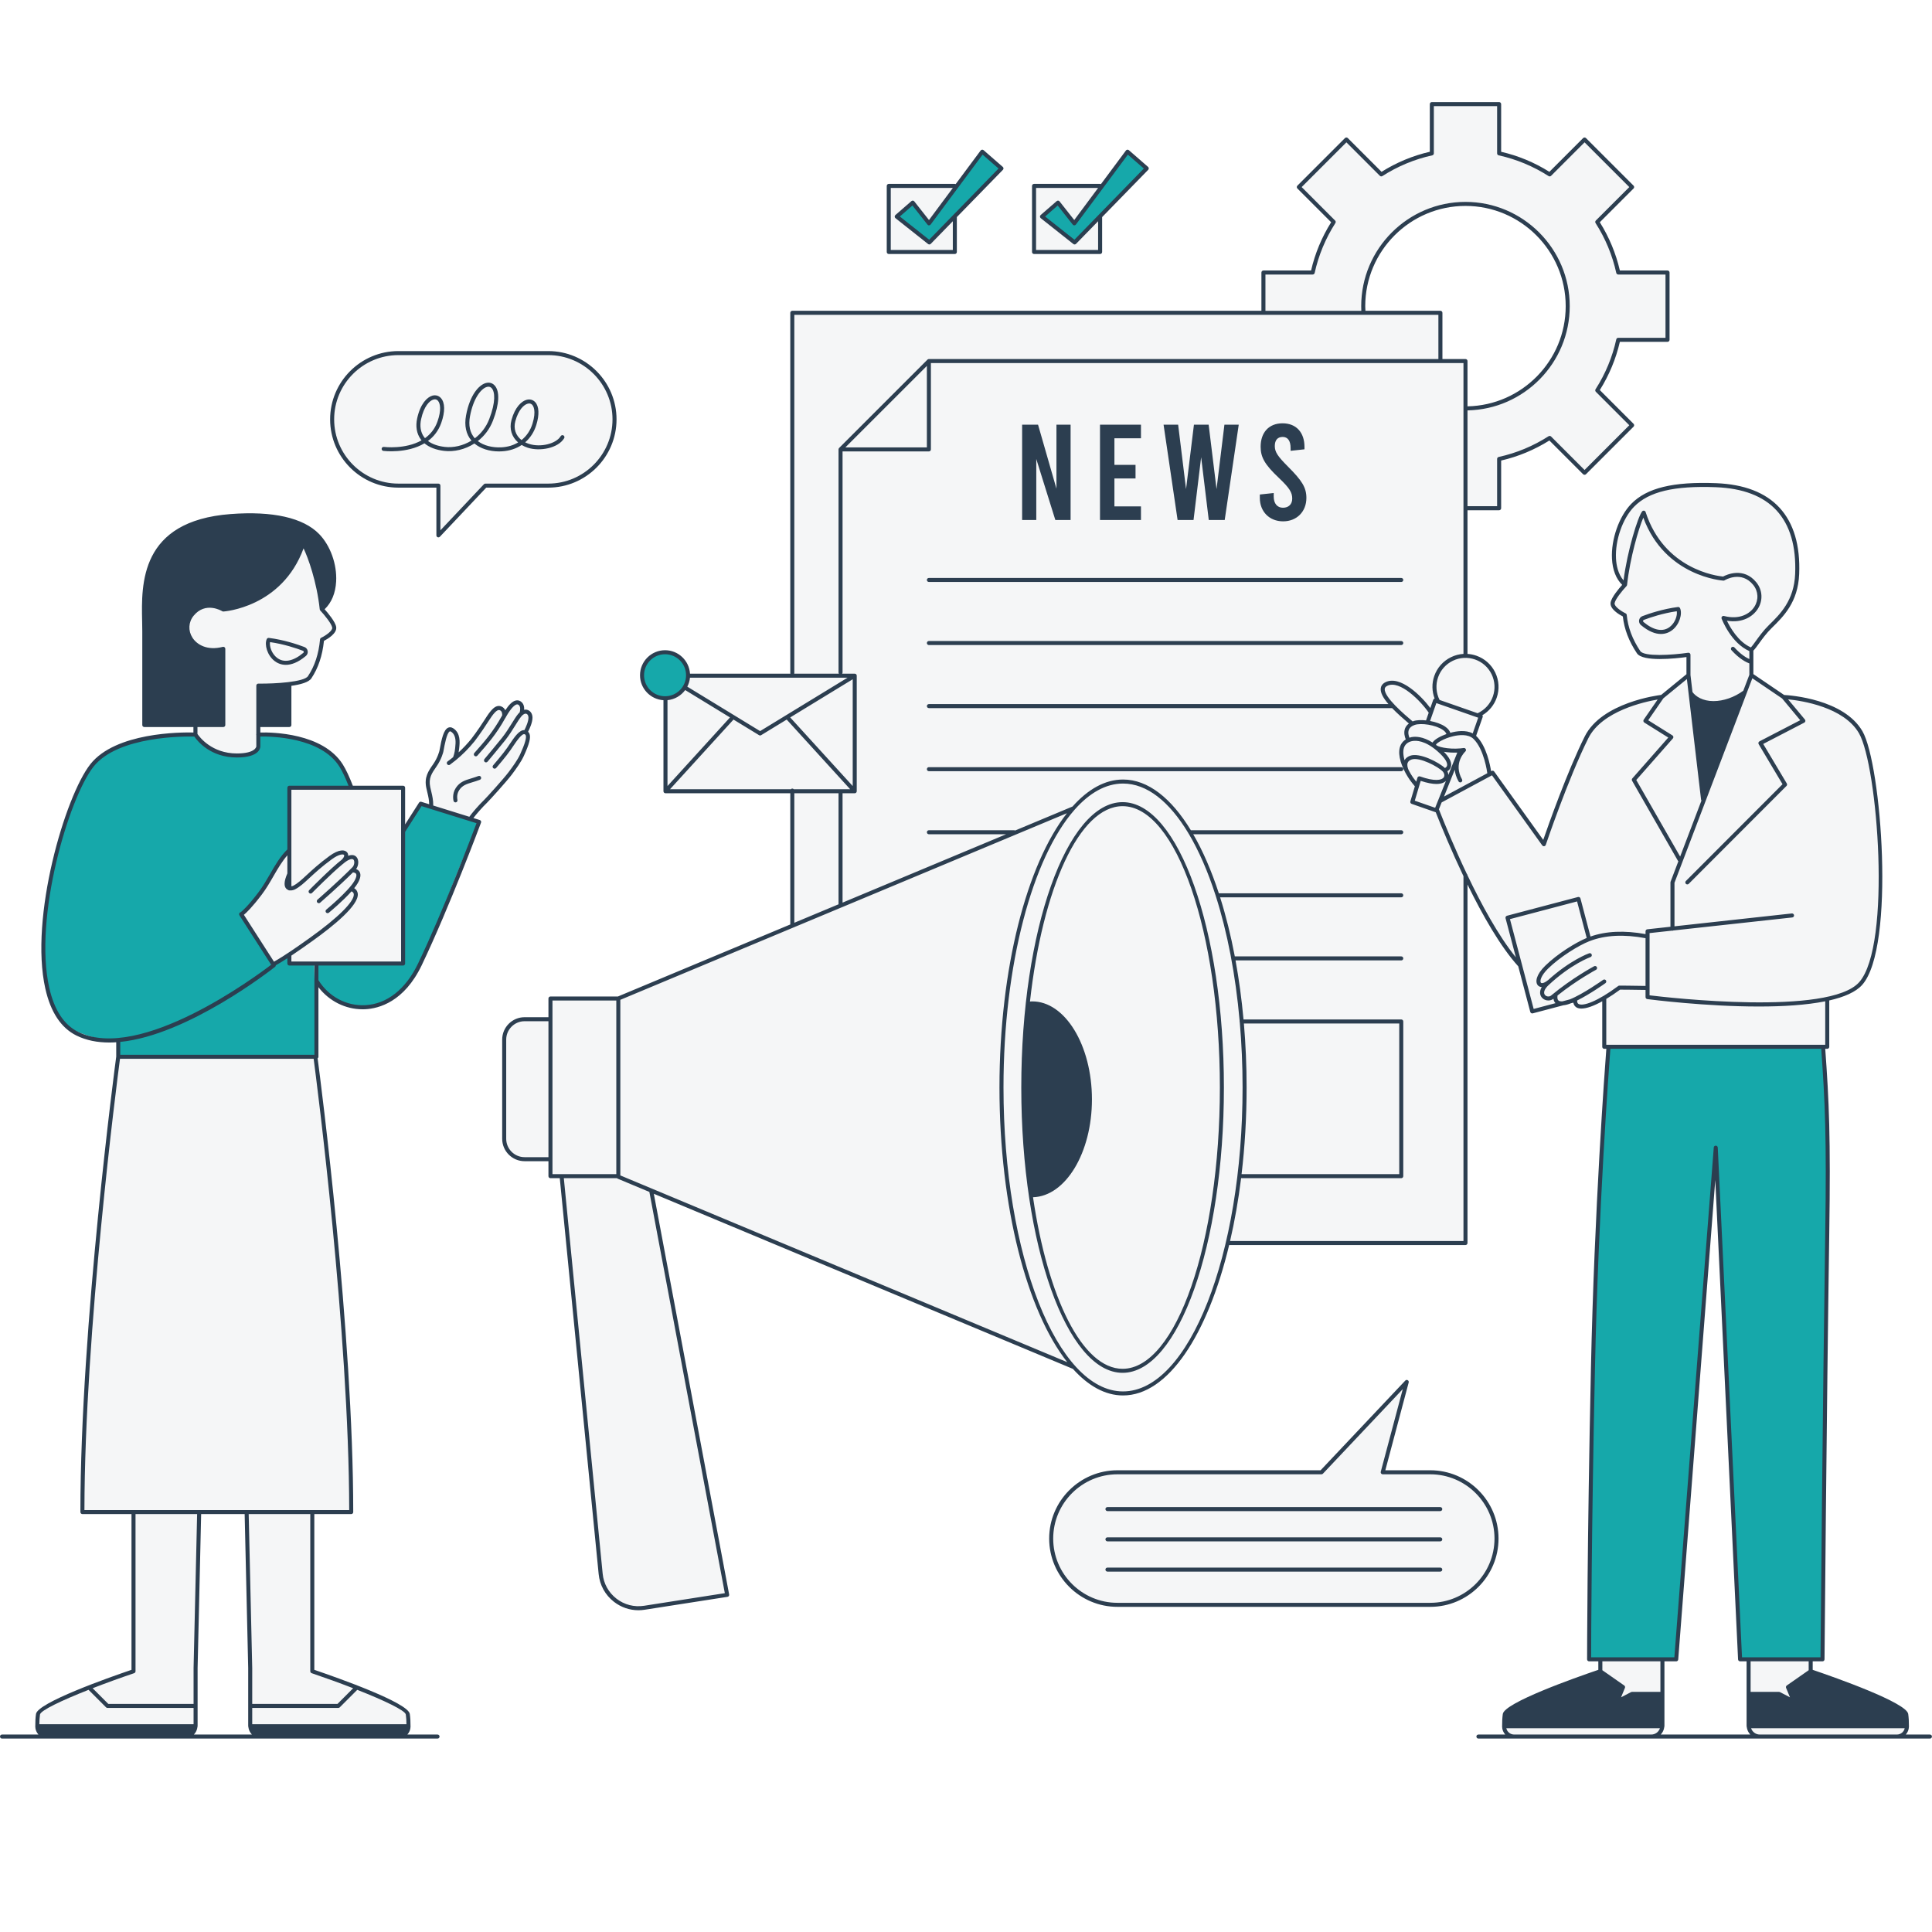 <svg xmlns="http://www.w3.org/2000/svg" xmlns:xlink="http://www.w3.org/1999/xlink" width="500" zoomAndPan="magnify" viewBox="0 0 375 375" height="500" preserveAspectRatio="xMidYMid meet" version="1.0"><defs><clipPath id="2b7e734126"><path d="M 7 20 L 371 20 L 371 337.773 L 7 337.773 Z M 7 20 " clip-rule="nonzero"/></clipPath><clipPath id="612c28d344"><path d="M 0 19.773 L 375 19.773 L 375 337.773 L 0 337.773 Z M 0 19.773 " clip-rule="nonzero"/></clipPath></defs><rect x="-37.5" width="450" fill="#ffffff" y="-37.5" height="450" fill-opacity="1"/><rect x="-37.5" width="450" fill="#ffffff" y="-37.5" height="450" fill-opacity="1"/><g clip-path="url(#2b7e734126)"><path fill="#f5f6f7" d="M 369.996 332.734 C 369.688 330.574 351.453 324.395 351.453 324.395 L 351.453 322.074 L 353.746 322.074 C 353.746 322.074 354.141 274.918 354.668 239.262 C 354.949 220.41 354.617 213.535 353.859 203.184 L 354.668 203.184 L 354.668 193.879 L 354.652 193.879 C 357.59 193.246 359.918 192.297 361.16 190.902 C 367.531 183.719 364.867 148.488 361.16 142.117 C 357.449 135.742 346.172 135.281 346.172 135.281 L 339.938 131.051 L 339.938 126.125 C 340.633 125.547 341.832 123.355 343.621 121.605 C 345.902 119.379 348.613 116.703 348.828 111.41 C 349.105 104.57 347.254 94.723 333.078 94.176 C 325.102 93.867 319.93 94.965 316.895 98.082 C 313.332 101.738 311.586 110.305 315.422 113.492 C 313.922 115.297 312.52 116.367 313.258 117.828 C 313.996 119.289 315.359 119.406 315.359 119.406 C 315.359 119.406 316.742 126.273 318.527 127.301 C 320.312 128.328 327.496 127.051 327.496 127.051 L 327.547 131.203 L 322.43 135.48 C 322.43 135.48 313.27 136.348 309.781 140.625 C 306.289 144.898 299.664 163.863 299.664 163.863 L 289.707 149.98 L 289.062 149.98 C 289.062 149.98 288.824 145.238 286.059 142.953 C 287.027 140.176 287.414 138.855 287.414 138.855 C 287.414 138.855 291.668 136.543 290.258 131.742 C 288.852 126.938 286.07 127.824 284.449 127.207 L 284.449 98.645 L 290.98 98.645 L 290.98 89.078 C 294.523 88.301 297.828 86.898 300.789 85.004 L 307.562 91.773 L 316.797 82.539 L 310.027 75.766 C 311.922 72.805 313.324 69.5 314.102 65.957 L 323.664 65.957 L 323.664 52.895 L 314.102 52.895 C 313.324 49.348 311.922 46.043 310.027 43.082 L 316.797 36.312 L 307.562 27.074 L 300.789 33.848 C 297.828 31.949 294.523 30.551 290.98 29.773 L 290.98 20.207 L 277.918 20.207 L 277.918 29.773 C 274.371 30.551 271.066 31.949 268.105 33.848 L 261.336 27.074 L 252.098 36.312 L 258.871 43.082 C 256.973 46.047 255.574 49.348 254.793 52.895 L 245.23 52.895 L 245.23 60.719 L 153.785 60.719 L 153.785 130.949 L 153.832 130.949 L 153.785 130.992 L 153.785 130.949 L 128.953 130.949 L 128.953 153.453 L 153.785 153.453 L 153.785 179.586 L 120.016 193.809 L 106.844 193.809 L 106.844 197.828 L 101.512 197.926 C 101.512 197.926 98.039 198.316 97.863 203.031 C 97.691 207.742 97.863 220.684 97.863 220.684 C 97.863 220.684 98.539 224.637 101.898 224.996 C 105.262 225.355 106.844 224.996 106.844 224.996 L 107 228.098 L 109.008 228.293 L 116.586 305.484 C 116.586 305.484 117.164 312.891 124.074 312.148 C 130.176 311.496 141.145 309.562 141.145 309.562 L 126.465 231.074 L 207.957 264.852 C 207.957 264.852 212.836 270.609 217.895 270.461 C 222.953 270.316 232.168 265.758 238.301 241.27 L 284.449 241.27 L 284.449 169.957 C 284.449 169.957 292.32 185.457 295.047 186.73 C 296.176 191.652 297.406 196.312 297.406 196.312 L 305.73 194.195 C 305.73 194.195 305.617 194.82 306.133 195.156 C 306.156 195.172 306.184 195.191 306.211 195.207 C 306.23 195.219 306.25 195.227 306.273 195.234 C 306.742 195.461 307.492 195.41 308.488 195.07 C 309.238 194.836 310.184 194.438 311.387 193.809 L 311.387 203.184 L 312.215 203.184 C 312.215 203.184 309.906 232.301 309.191 265.523 C 308.449 300.074 308.449 322.074 308.449 322.074 L 310.625 322.074 L 310.625 324.395 C 310.625 324.395 292.395 330.574 292.086 332.738 C 291.965 333.582 291.938 334.43 291.949 335.148 C 291.969 336.211 292.832 337.062 293.895 337.062 L 320.52 337.062 C 321.711 337.062 322.676 336.098 322.676 334.902 L 322.676 322.074 L 325.352 322.074 L 333.027 222.766 L 337.75 322.074 L 339.402 322.074 L 339.402 334.902 C 339.402 336.098 340.371 337.062 341.562 337.062 L 368.188 337.062 C 369.25 337.062 370.109 336.211 370.129 335.148 C 370.141 334.43 370.117 333.582 369.996 332.734 Z M 279.582 70.078 L 279.582 60.719 L 264.648 60.719 C 264.621 60.289 264.602 59.859 264.602 59.426 C 264.602 48.48 273.504 39.578 284.449 39.578 C 295.391 39.578 304.293 48.48 304.293 59.426 C 304.293 70.367 295.391 79.27 284.449 79.27 L 284.449 70.078 Z M 185.332 41.98 L 194.387 32.688 L 190.66 29.445 L 185.332 36.609 L 185.332 36.09 L 172.508 36.09 L 172.508 48.91 L 185.332 48.91 Z M 77.328 94.258 L 85.094 94.258 L 85.094 103.914 L 94.207 94.258 L 106.414 94.258 C 113.52 94.258 119.277 88.5 119.277 81.395 C 119.277 74.293 113.52 68.535 106.414 68.535 L 77.328 68.535 C 70.227 68.535 64.469 74.293 64.469 81.395 C 64.469 88.5 70.227 94.258 77.328 94.258 Z M 61.789 190.93 C 61.781 190.922 61.777 190.914 61.773 190.906 L 61.773 190.91 C 61.773 190.91 61.785 190.926 61.789 190.93 Z M 213.531 41.98 L 222.582 32.688 L 218.855 29.445 L 213.531 36.609 L 213.531 36.09 L 200.707 36.09 L 200.707 48.91 L 213.531 48.91 Z M 102.367 143.797 C 102.605 142.805 102.441 142.344 101.992 142.156 C 102.867 140.918 103.613 138.742 102.48 138.133 C 101.668 137.637 101.504 138.277 101.504 138.277 C 101.504 138.277 101.746 135.938 100.355 136.285 C 100.281 136.301 100.215 136.34 100.145 136.367 C 100.113 136.375 100.078 136.395 100.047 136.406 C 99.945 136.449 99.852 136.492 99.758 136.547 C 99.746 136.559 99.73 136.566 99.715 136.578 C 98.711 137.215 98.113 138.523 98.113 138.523 C 98.113 138.523 97.906 137.453 97.164 137.488 C 96.34 137.145 95.523 138.145 94.516 139.73 C 92.961 142.172 91.793 143.652 91.793 143.652 C 91.227 144.352 90.574 145.082 89.836 145.805 L 90.367 145.355 C 89.691 146.094 89.07 146.676 88.637 146.906 C 89.059 146.543 89.461 146.176 89.836 145.805 L 88.445 146.98 C 88.41 146.992 88.371 147.012 88.344 147.016 C 88.77 146.395 88.91 145.188 88.816 144.082 C 88.82 143.5 88.727 142.867 88.391 142.34 C 88.254 142.07 88.086 141.871 87.895 141.789 C 87.883 141.785 87.875 141.785 87.867 141.781 C 87.824 141.75 87.793 141.711 87.75 141.68 C 86.656 140.988 86.141 143.305 85.781 145.23 C 85.492 146.281 85.105 147.457 84.57 148.293 C 84.516 148.379 84.465 148.465 84.406 148.551 C 83.465 149.891 82.73 150.938 83.125 152.836 C 83.242 155.094 83.512 156.578 83.512 156.578 L 81.66 156.004 L 78.242 161.352 L 78.242 152.898 L 78.035 152.898 L 78.031 152.738 L 68.191 152.742 C 68.074 152.066 67.398 149.117 64.559 146.641 C 63.836 145.957 62.984 145.34 61.973 144.863 C 61.934 144.844 61.898 144.824 61.859 144.805 C 61.852 144.801 61.848 144.797 61.84 144.793 C 61.836 144.793 61.832 144.789 61.828 144.789 C 60.715 144.227 59.531 143.809 58.359 143.492 C 59.145 143.73 59.973 144.023 60.844 144.379 C 58.148 143.348 55.141 142.859 52.996 142.629 C 54.488 142.73 56.406 142.965 58.359 143.492 C 54.996 142.461 52.465 142.398 51.148 142.473 C 50.52 142.434 50.141 142.426 50.141 142.426 L 50.141 140.727 L 56.168 140.727 L 56.168 132.855 C 57.32 132.699 58.414 132.461 59.207 132.082 C 59.625 131.906 59.945 131.699 60.105 131.457 C 61.902 129.43 62.762 125.953 62.711 124.039 C 63.109 123.828 64.008 123.305 64.516 122.695 C 64.824 122.371 64.98 122.059 64.871 121.762 C 64.688 120.602 62.453 118.23 62.453 118.23 C 66.285 115.039 65.215 107.57 61.652 103.914 C 58.613 100.801 52.758 99.566 44.797 100.168 C 25.961 101.598 28.008 115.465 28.008 122.535 C 28.008 129.602 28.008 140.727 28.008 140.727 L 37.934 140.727 L 37.934 142.348 C 37.934 142.348 35.406 142.406 32.191 142.793 C 29.656 143.043 26.637 143.547 23.895 144.562 C 23.133 144.836 22.418 145.141 21.781 145.484 C 21.773 145.488 21.77 145.492 21.762 145.496 C 21.715 145.52 21.668 145.539 21.625 145.562 C 21.398 145.684 21.18 145.805 20.965 145.934 C 20.875 145.984 20.793 146.039 20.703 146.094 C 20.617 146.148 20.523 146.203 20.438 146.262 C 20.426 146.27 20.414 146.281 20.402 146.289 C 19.422 146.934 18.551 147.684 17.852 148.566 C 17.684 148.777 17.516 149.02 17.344 149.266 C 16.164 150.855 15.203 152.84 14.223 155.449 C 13.262 157.828 12.336 160.578 11.516 163.531 C 11.504 163.57 11.492 163.602 11.48 163.641 C 10.473 166.828 9.676 170.641 9.172 174.566 C 8.414 179.727 8.16 184.871 8.734 189.27 C 9.234 193.594 10.531 197.457 13.262 199.496 C 13.289 199.508 13.316 199.52 13.344 199.531 C 13.855 199.957 14.398 200.344 15.004 200.645 C 15.309 200.793 15.621 200.914 15.934 201.035 C 18.125 202.035 20.078 202.02 21.508 201.938 C 21.543 201.938 21.574 201.938 21.609 201.938 C 22.512 201.973 22.949 201.871 22.949 201.871 L 22.949 205.117 C 22.949 205.117 15.996 256.719 15.996 293.492 C 19.766 293.492 23.047 293.492 25.914 293.492 L 25.914 324.395 C 25.914 324.395 7.684 330.574 7.375 332.734 C 7.254 333.582 7.227 334.43 7.238 335.148 C 7.258 336.211 8.121 337.062 9.184 337.062 L 35.809 337.062 C 37 337.062 37.965 336.098 37.965 334.902 L 37.965 323.773 L 38.66 293.492 C 42.219 293.492 43.496 293.492 43.496 293.492 L 47.871 293.492 L 48.566 323.773 L 48.566 334.902 C 48.566 336.098 49.531 337.062 50.723 337.062 L 77.348 337.062 C 78.41 337.062 79.273 336.211 79.293 335.148 C 79.305 334.43 79.277 333.582 79.156 332.734 C 78.848 330.574 60.617 324.395 60.617 324.395 L 60.617 293.492 L 68.172 293.492 C 68.172 256.719 61.219 205.117 61.219 205.117 L 61.289 199.895 L 61.418 205.117 L 61.418 190.359 C 61.531 190.547 61.648 190.73 61.773 190.906 L 61.766 190.828 C 62.27 191.469 63.293 192.652 64.648 193.676 C 63.41 192.812 62.551 191.875 62.117 191.348 C 63.035 192.543 64.176 193.535 65.469 194.242 C 66.672 194.996 68.07 195.555 69.566 195.512 C 69.598 195.512 69.625 195.508 69.656 195.508 C 70.074 195.535 70.496 195.547 70.941 195.512 C 71.164 195.492 71.375 195.461 71.594 195.434 C 71.059 195.5 70.527 195.52 70 195.496 C 70.727 195.473 71.445 195.438 72.156 195.348 C 72.004 195.375 71.852 195.402 71.695 195.422 C 71.895 195.395 72.094 195.363 72.285 195.328 C 74.594 195.004 76.852 194.043 79.223 190.867 C 79.348 190.711 79.461 190.531 79.582 190.367 C 80.27 189.387 80.965 188.219 81.676 186.816 C 81.617 186.934 81.562 187.055 81.504 187.172 C 81.211 187.785 80.902 188.355 80.578 188.895 C 81.859 186.84 83.109 184.207 84.379 180.875 C 83.926 181.902 83.473 182.926 83.02 183.922 C 83.645 182.465 84.277 180.973 84.902 179.484 C 84.727 179.969 84.551 180.418 84.379 180.875 C 88.863 170.645 93.004 159.535 93.004 159.535 L 91.523 159.074 L 97.531 151.914 C 97.531 151.914 102.152 147.094 102.367 143.797 Z M 101.223 138.465 C 101.223 138.465 101.223 138.469 101.223 138.469 L 101.195 138.496 C 101.203 138.488 101.215 138.473 101.223 138.465 Z M 97.848 138.992 C 97.844 139.027 97.84 139.047 97.84 139.047 L 97.793 139.082 C 97.812 139.051 97.828 139.023 97.848 138.992 Z M 60.941 144.418 C 60.953 144.422 60.965 144.426 60.977 144.43 C 60.98 144.434 60.988 144.438 60.996 144.441 C 60.977 144.434 60.957 144.426 60.941 144.418 Z M 277.613 285.77 L 268.383 285.77 L 273.051 268.234 L 256.496 285.77 L 216.898 285.77 C 209.793 285.77 204.035 291.531 204.035 298.633 C 204.035 305.738 209.793 311.496 216.898 311.496 L 277.613 311.496 C 284.715 311.496 290.473 305.738 290.473 298.633 C 290.473 291.531 284.715 285.77 277.613 285.77 Z M 277.613 285.77 " fill-opacity="1" fill-rule="nonzero"/></g><path fill="#16a8aa" d="M 133.574 131.176 C 133.574 133.645 131.57 135.645 129.102 135.645 C 126.633 135.645 124.629 133.645 124.629 131.176 C 124.629 128.707 126.633 126.703 129.102 126.703 C 131.57 126.703 133.574 128.707 133.574 131.176 Z M 190.66 29.445 L 180.324 43.352 L 177.156 39.332 L 174.051 42.035 L 180.383 47.059 L 194.387 32.688 Z M 218.855 29.445 L 208.523 43.352 L 205.355 39.332 L 202.246 42.035 L 208.582 47.059 L 222.582 32.688 Z M 50.121 142.582 L 50.121 145.031 C 50.121 145.031 48.969 147.418 44.281 146.504 C 39.598 145.594 37.934 142.582 37.934 142.582 C 37.934 142.582 26.426 142.293 20.438 146.262 C 14.449 150.227 10.824 165.863 10.18 168.949 C 9.539 172.035 5.293 193.547 13.262 199.496 C 19.898 202.605 22.949 201.871 22.949 201.871 L 22.949 205.117 L 61.418 205.117 L 60.977 187.02 L 56.168 187.137 L 56.168 185.051 L 53.023 187.336 L 46.801 177.445 C 46.801 177.445 49.074 175.379 50.223 173.766 C 51.371 172.152 54.488 166.141 56.168 165.023 C 56.168 159.613 56.168 152.898 56.168 152.898 L 68.219 152.898 C 68.219 152.898 67.523 147.152 60.977 144.43 C 54.43 141.711 50.121 142.582 50.121 142.582 Z M 81.66 156.004 L 78.242 161.352 L 78.242 187.02 L 61.418 187.02 L 61.773 190.91 C 61.773 190.91 65.262 195.949 70.941 195.512 C 76.621 195.074 80.609 191.363 84.902 179.484 C 89.191 167.609 93.004 159.535 93.004 159.535 Z M 325.352 322.074 L 308.449 322.074 C 308.449 322.074 308.449 300.074 309.191 265.523 C 309.906 232.301 312.215 203.184 312.215 203.184 L 353.859 203.184 C 354.617 213.535 354.949 220.41 354.668 239.262 C 354.141 274.918 353.746 322.074 353.746 322.074 L 337.75 322.074 L 333.027 222.766 Z M 325.352 322.074 " fill-opacity="1" fill-rule="nonzero"/><g clip-path="url(#612c28d344)"><path fill="#2c3e50" d="M 217.895 155.695 C 207.051 155.695 198.23 180.539 198.23 211.078 C 198.23 241.621 207.051 266.465 217.895 266.465 C 228.738 266.465 237.559 241.621 237.559 211.078 C 237.559 180.539 228.738 155.695 217.895 155.695 Z M 217.895 265.684 C 210.094 265.684 203.383 251.938 200.508 232.383 C 206.832 232.195 211.945 223.746 211.945 213.383 C 211.945 202.898 206.719 194.301 200.297 194.371 C 200.137 194.375 200.02 194.383 199.918 194.395 C 202.359 172.422 209.496 156.477 217.895 156.477 C 228.309 156.477 236.777 180.973 236.777 211.078 C 236.777 241.188 228.309 265.684 217.895 265.684 Z M 53.309 128.312 C 53.777 128.668 54.504 129.047 55.484 129.047 C 56.508 129.047 57.809 128.629 59.371 127.32 C 59.652 127.086 59.785 126.727 59.723 126.363 C 59.664 126.004 59.426 125.715 59.086 125.586 C 57.762 125.082 55.105 124.184 52.188 123.816 C 52.02 123.793 51.852 123.887 51.781 124.039 C 51.293 125.105 51.855 127.203 53.309 128.312 Z M 52.414 124.633 C 55.125 125.016 57.566 125.844 58.809 126.316 C 58.914 126.355 58.945 126.445 58.953 126.492 C 58.961 126.535 58.965 126.641 58.867 126.723 C 56.918 128.359 55.109 128.703 53.785 127.691 C 52.711 126.871 52.273 125.434 52.414 124.633 Z M 172.508 49.301 L 185.332 49.301 C 185.547 49.301 185.723 49.129 185.723 48.91 L 185.723 42.137 L 194.664 32.961 C 194.742 32.887 194.781 32.781 194.777 32.672 C 194.773 32.566 194.723 32.465 194.641 32.395 L 190.914 29.148 C 190.832 29.078 190.723 29.043 190.617 29.055 C 190.508 29.066 190.41 29.125 190.344 29.211 L 185.496 35.734 C 185.445 35.711 185.391 35.695 185.332 35.695 L 172.508 35.695 C 172.293 35.695 172.117 35.871 172.117 36.086 L 172.117 48.91 C 172.117 49.129 172.293 49.301 172.508 49.301 Z M 190.719 30.016 L 193.816 32.711 L 180.352 46.531 L 174.66 42.023 L 177.105 39.895 L 180.02 43.59 C 180.094 43.688 180.184 43.746 180.332 43.742 C 180.453 43.738 180.566 43.68 180.641 43.582 Z M 172.898 36.48 L 184.945 36.48 L 180.316 42.707 L 177.465 39.09 C 177.398 39.008 177.301 38.953 177.195 38.941 C 177.09 38.93 176.984 38.969 176.902 39.039 L 173.793 41.742 C 173.707 41.816 173.656 41.93 173.66 42.047 C 173.66 42.16 173.715 42.27 173.809 42.344 L 180.141 47.363 C 180.211 47.422 180.297 47.449 180.383 47.449 C 180.484 47.449 180.586 47.41 180.664 47.332 L 184.941 42.941 L 184.941 48.52 L 172.898 48.52 Z M 200.707 49.301 L 213.531 49.301 C 213.746 49.301 213.922 49.129 213.922 48.91 L 213.922 42.137 L 222.863 32.961 C 222.938 32.887 222.977 32.781 222.973 32.672 C 222.969 32.566 222.922 32.465 222.84 32.395 L 219.113 29.148 C 219.031 29.078 218.922 29.043 218.812 29.055 C 218.707 29.066 218.605 29.125 218.543 29.211 L 213.695 35.734 C 213.645 35.711 213.59 35.695 213.531 35.695 L 200.707 35.695 C 200.488 35.695 200.316 35.871 200.316 36.086 L 200.316 48.91 C 200.316 49.129 200.488 49.301 200.707 49.301 Z M 218.918 30.016 L 222.016 32.711 L 208.547 46.531 L 202.859 42.023 L 205.301 39.895 L 208.215 43.59 C 208.289 43.688 208.398 43.746 208.527 43.742 C 208.648 43.738 208.766 43.68 208.836 43.582 Z M 201.098 36.48 L 213.141 36.48 L 208.512 42.707 L 205.66 39.09 C 205.594 39.008 205.496 38.953 205.391 38.941 C 205.285 38.93 205.18 38.969 205.098 39.039 L 201.988 41.742 C 201.902 41.816 201.852 41.93 201.855 42.047 C 201.859 42.16 201.914 42.27 202.004 42.344 L 208.34 47.363 C 208.41 47.422 208.496 47.449 208.582 47.449 C 208.684 47.449 208.785 47.41 208.859 47.332 L 213.141 42.941 L 213.141 48.52 L 201.098 48.52 Z M 374.602 336.672 L 369.91 336.672 C 370.273 336.266 370.508 335.738 370.52 335.156 C 370.52 335.125 370.52 335.102 370.52 335.07 C 370.52 335.066 370.523 335.062 370.523 335.059 C 370.523 335.051 370.52 335.047 370.52 335.039 C 370.527 334.195 370.484 333.398 370.383 332.68 C 370.07 330.496 356.461 325.684 351.844 324.113 L 351.844 322.465 L 353.746 322.465 C 353.961 322.465 354.137 322.293 354.137 322.078 C 354.141 321.605 354.535 274.516 355.059 239.27 C 355.336 220.777 355.02 213.754 354.277 203.574 L 354.668 203.574 C 354.887 203.574 355.059 203.402 355.059 203.184 L 355.059 194.188 C 357.926 193.535 360.203 192.566 361.453 191.16 C 367.941 183.844 365.176 148.246 361.496 141.922 C 357.875 135.695 347.539 134.961 346.301 134.895 L 340.328 130.844 L 340.328 126.289 C 340.629 125.988 340.977 125.516 341.402 124.922 C 342.062 124.012 342.879 122.879 343.895 121.887 C 346.168 119.664 348.996 116.902 349.219 111.426 C 349.445 105.867 348.16 101.531 345.395 98.535 C 342.676 95.594 338.535 93.996 333.094 93.785 C 324.719 93.461 319.641 94.703 316.613 97.809 C 314.258 100.23 312.688 104.703 312.883 108.445 C 312.996 110.621 313.68 112.363 314.867 113.52 C 314.234 114.223 312.777 115.938 312.617 116.965 C 312.426 118.199 314.273 119.285 314.992 119.656 C 315.266 122.117 316.16 124.457 317.727 126.805 C 318.863 128.512 325.207 127.82 327.34 127.535 L 327.34 130.867 L 322.418 134.895 C 322.398 134.895 322.383 134.891 322.363 134.891 C 321.898 134.949 310.895 136.332 307.598 142.938 C 304.211 149.73 300.512 160.211 299.543 163.02 L 290.023 149.754 C 289.91 149.594 289.695 149.543 289.523 149.637 L 289.418 149.691 C 289.266 148.688 288.562 144.789 286.527 142.84 C 286.523 142.836 286.52 142.836 286.512 142.828 L 287.781 139.191 C 287.816 139.094 287.812 138.988 287.766 138.895 C 287.754 138.871 287.734 138.852 287.719 138.832 C 289.012 138.062 290.008 136.867 290.504 135.441 C 291.07 133.824 290.969 132.082 290.227 130.539 C 289.48 128.996 288.18 127.836 286.562 127.27 C 285.996 127.074 285.418 126.961 284.84 126.926 L 284.84 99.035 L 290.98 99.035 C 291.195 99.035 291.371 98.859 291.371 98.645 L 291.371 89.391 C 294.68 88.629 297.824 87.32 300.734 85.5 L 307.285 92.051 C 307.43 92.195 307.691 92.195 307.836 92.051 L 317.074 82.816 C 317.227 82.66 317.227 82.414 317.074 82.262 L 310.523 75.711 C 312.344 72.805 313.652 69.656 314.414 66.348 L 323.664 66.348 C 323.883 66.348 324.059 66.172 324.059 65.957 L 324.059 52.895 C 324.059 52.68 323.883 52.504 323.664 52.504 L 314.414 52.504 C 313.652 49.195 312.344 46.047 310.523 43.137 L 317.074 36.586 C 317.227 36.434 317.227 36.188 317.074 36.035 L 307.836 26.801 C 307.691 26.652 307.434 26.652 307.285 26.801 L 300.734 33.352 C 297.824 31.527 294.68 30.219 291.371 29.461 L 291.371 20.207 C 291.371 19.992 291.195 19.816 290.98 19.816 L 277.918 19.816 C 277.703 19.816 277.527 19.992 277.527 20.207 L 277.527 29.457 C 274.219 30.219 271.07 31.527 268.16 33.352 L 261.609 26.801 C 261.457 26.648 261.211 26.648 261.059 26.801 L 251.824 36.035 C 251.75 36.109 251.707 36.207 251.707 36.312 C 251.707 36.414 251.75 36.516 251.824 36.586 L 258.375 43.137 C 256.551 46.047 255.242 49.195 254.48 52.504 L 245.23 52.504 C 245.016 52.504 244.84 52.68 244.84 52.895 L 244.84 60.324 L 153.785 60.324 C 153.57 60.324 153.395 60.5 153.395 60.719 L 153.395 130.645 C 153.395 130.684 153.406 130.723 153.418 130.758 L 133.93 130.758 C 133.77 128.223 131.66 126.207 129.086 126.207 C 126.406 126.207 124.227 128.387 124.227 131.066 C 124.227 133.641 126.238 135.75 128.777 135.91 L 128.777 153.578 C 128.777 153.582 128.777 153.586 128.777 153.586 C 128.777 153.617 128.789 153.648 128.797 153.676 C 128.801 153.695 128.801 153.719 128.809 153.734 C 128.82 153.754 128.836 153.77 128.844 153.789 C 128.863 153.812 128.875 153.84 128.898 153.859 C 128.898 153.863 128.902 153.867 128.902 153.867 C 128.922 153.883 128.945 153.895 128.965 153.906 C 128.984 153.918 129 153.934 129.023 153.941 C 129.066 153.957 129.117 153.969 129.168 153.969 L 153.395 153.969 L 153.395 179.438 L 119.938 193.418 L 106.844 193.418 C 106.629 193.418 106.453 193.59 106.453 193.809 L 106.453 197.438 L 101.824 197.438 C 99.426 197.438 97.473 199.387 97.473 201.789 L 97.473 221.035 C 97.473 223.438 99.426 225.387 101.824 225.387 L 106.453 225.387 L 106.453 228.293 C 106.453 228.508 106.629 228.684 106.844 228.684 L 108.652 228.684 L 116.199 305.523 C 116.41 307.676 117.465 309.59 119.176 310.914 C 120.559 311.984 122.207 312.547 123.918 312.547 C 124.32 312.547 124.73 312.516 125.137 312.449 L 141.203 309.945 C 141.309 309.93 141.402 309.871 141.465 309.785 C 141.523 309.699 141.547 309.594 141.527 309.488 L 126.906 231.711 L 208.137 265.652 C 208.168 265.668 208.199 265.668 208.227 265.672 C 211.211 268.992 214.508 270.855 217.98 270.855 C 226.723 270.855 234.387 259.129 238.578 241.66 L 284.449 241.66 C 284.664 241.66 284.84 241.484 284.84 241.27 L 284.84 171.684 C 287.754 177.633 291.223 183.742 294.691 187.562 L 297.027 196.414 C 297.055 196.512 297.121 196.598 297.211 196.648 C 297.27 196.684 297.336 196.703 297.406 196.703 C 297.441 196.703 297.473 196.699 297.508 196.691 L 303.422 195.129 C 303.645 195.105 303.879 195.07 304.137 195 C 304.379 194.934 304.648 194.84 304.926 194.73 L 305.379 194.613 C 305.48 195.141 305.781 195.43 306.055 195.574 C 306.297 195.699 306.598 195.762 306.953 195.762 C 307.938 195.762 309.332 195.27 310.996 194.348 L 310.996 203.184 C 310.996 203.402 311.172 203.574 311.387 203.574 L 311.789 203.574 C 311.508 207.262 309.461 234.793 308.801 265.516 C 308.066 299.676 308.055 321.855 308.055 322.074 C 308.055 322.293 308.23 322.465 308.449 322.465 L 310.234 322.465 L 310.234 324.113 C 305.621 325.684 292.008 330.496 291.695 332.68 C 291.594 333.406 291.551 334.203 291.562 335.043 C 291.559 335.047 291.559 335.051 291.559 335.059 C 291.559 335.062 291.559 335.066 291.559 335.07 C 291.562 335.098 291.559 335.125 291.559 335.156 C 291.57 335.738 291.805 336.266 292.168 336.672 L 286.957 336.672 C 286.742 336.672 286.566 336.848 286.566 337.062 C 286.566 337.277 286.742 337.453 286.957 337.453 L 374.602 337.453 C 374.816 337.453 374.992 337.277 374.992 337.062 C 374.992 336.848 374.816 336.672 374.602 336.672 Z M 106.453 224.605 L 101.824 224.605 C 99.855 224.605 98.254 223.004 98.254 221.035 L 98.254 201.789 C 98.254 199.82 99.855 198.219 101.824 198.219 L 106.453 198.219 Z M 345.906 135.57 L 349.422 139.793 L 341.512 143.895 C 341.414 143.945 341.344 144.031 341.316 144.133 C 341.285 144.238 341.301 144.348 341.355 144.441 L 345.988 152.215 L 327.23 171 C 327.078 171.152 327.078 171.398 327.23 171.551 C 327.383 171.703 327.629 171.703 327.781 171.551 L 346.758 152.551 C 346.883 152.426 346.906 152.23 346.816 152.074 L 342.238 144.398 L 350.215 140.262 C 350.32 140.207 350.395 140.109 350.418 139.992 C 350.441 139.875 350.41 139.754 350.336 139.664 L 347.066 135.742 C 349.785 136.016 357.867 137.238 360.82 142.312 C 364.441 148.535 367.215 183.484 360.867 190.641 C 355.031 197.215 323.805 193.633 320.18 193.191 L 320.18 181.113 L 324.539 180.637 C 324.566 180.641 324.594 180.652 324.625 180.652 C 324.688 180.652 324.746 180.633 324.797 180.605 L 347.875 178.078 C 348.09 178.055 348.246 177.863 348.223 177.648 C 348.195 177.434 348.004 177.281 347.789 177.301 L 325.016 179.797 L 325.016 171.348 L 340.129 131.652 Z M 313.664 108.406 C 313.477 104.859 314.953 100.633 317.172 98.355 C 320.035 95.422 324.941 94.254 333.062 94.566 C 338.289 94.77 342.246 96.281 344.82 99.066 C 347.438 101.902 348.656 106.051 348.438 111.395 C 348.23 116.562 345.523 119.203 343.348 121.328 C 342.285 122.363 341.445 123.531 340.77 124.465 C 340.414 124.961 340.094 125.402 339.852 125.668 C 337.391 124.586 335.816 121.781 335.195 120.48 C 338.188 120.984 340.227 119.684 341.176 118.203 C 342.23 116.562 342.121 114.531 340.898 113.027 C 338.438 110.008 335.109 111.555 334.445 111.91 C 333.273 111.801 323.02 110.523 319.414 99.387 C 319.367 99.25 319.254 99.145 319.109 99.121 C 318.969 99.098 318.824 99.152 318.734 99.266 C 317.922 100.297 315.875 106.828 315.129 112.656 C 314.051 111.402 313.73 109.695 313.664 108.406 Z M 318.375 126.371 C 316.84 124.066 315.98 121.773 315.75 119.367 C 315.738 119.23 315.652 119.113 315.531 119.051 C 314.613 118.609 313.297 117.68 313.391 117.086 C 313.508 116.328 314.871 114.648 315.703 113.762 C 315.762 113.703 315.801 113.625 315.812 113.535 C 316.375 108.312 318.059 102.578 318.965 100.48 C 323.195 111.945 334.395 112.695 334.508 112.699 C 334.578 112.703 334.668 112.684 334.734 112.645 C 334.867 112.562 337.992 110.703 340.293 113.523 C 341.297 114.758 341.387 116.43 340.52 117.781 C 339.637 119.152 337.629 120.34 334.629 119.562 C 334.488 119.523 334.336 119.57 334.238 119.68 C 334.141 119.785 334.113 119.941 334.164 120.078 C 334.238 120.273 336.008 124.824 339.547 126.375 L 339.547 127.922 C 338.965 127.664 337.906 127.059 336.652 125.672 C 336.504 125.512 336.258 125.496 336.098 125.641 C 335.938 125.789 335.926 126.035 336.07 126.195 C 337.641 127.93 338.969 128.559 339.547 128.77 L 339.547 130.98 L 338.371 134.07 C 336.629 135.348 334.527 136.082 332.582 136.082 C 330.5 136.082 329.125 135.184 328.508 134.32 L 328.121 131.023 L 328.121 127.086 C 328.121 126.973 328.074 126.863 327.988 126.789 C 327.902 126.715 327.785 126.684 327.676 126.699 C 324.473 127.164 319.121 127.488 318.375 126.371 Z M 322.855 135.547 L 327.426 131.805 L 330.176 155.215 C 330.184 155.285 330.215 155.344 330.25 155.395 L 326.117 166.258 L 317.602 151.398 L 324.703 143.332 C 324.781 143.246 324.816 143.129 324.801 143.016 C 324.781 142.902 324.715 142.801 324.621 142.742 L 319.918 139.801 Z M 288.676 150.027 C 288.68 150.047 288.688 150.062 288.691 150.082 L 280.281 154.613 L 282.367 149.406 C 282.43 150.098 282.648 150.855 283.102 151.664 C 283.172 151.789 283.305 151.863 283.441 151.863 C 283.508 151.863 283.574 151.848 283.633 151.812 C 283.82 151.707 283.887 151.469 283.781 151.281 C 282.02 148.145 284.324 145.953 284.422 145.863 C 284.547 145.746 284.582 145.562 284.508 145.406 C 284.434 145.25 284.273 145.16 284.098 145.188 C 283.879 145.223 283.66 145.246 283.445 145.266 C 283.441 145.266 283.438 145.266 283.438 145.266 C 281.059 145.477 278.82 144.926 278.727 144.531 C 278.828 144.25 280.195 143.34 282.074 142.898 C 283.086 142.66 284.941 142.41 285.988 143.406 C 288.082 145.41 288.668 149.98 288.676 150.027 Z M 274.578 140.715 C 275.781 140.293 278.609 140.668 280.078 141.688 C 280.344 141.875 280.641 142.148 280.754 142.477 C 279.836 142.801 278.457 143.445 278.062 144.129 C 276.156 142.926 274.723 142.93 273.957 143.074 C 273.824 143.102 273.699 143.148 273.57 143.191 C 273.426 142.836 273.246 142.211 273.453 141.66 C 273.609 141.238 273.988 140.918 274.578 140.715 Z M 268.781 133.703 C 268.797 133.551 268.863 133.32 269.238 133.129 C 271.699 131.867 275.879 136.199 277.312 138.332 L 276.793 139.828 C 275.848 139.723 274.949 139.754 274.32 139.977 C 274.277 139.992 274.242 140.016 274.199 140.031 L 274.105 139.953 C 272.598 138.676 268.598 135.281 268.781 133.703 Z M 274.105 143.844 C 274.906 143.691 276.605 143.738 278.965 145.773 C 280.734 147.301 280.93 148.148 280.891 148.52 C 280.855 148.828 280.641 148.953 280.613 148.973 C 280.559 149 280.516 149.043 280.48 149.09 C 279.293 147.973 275.531 146.012 273.691 146.695 C 273.191 146.879 272.836 147.168 272.621 147.547 C 272.309 146.453 272.293 145.496 272.625 144.859 C 272.898 144.336 273.422 143.973 274.105 143.844 Z M 280.262 145.922 C 281.062 146.059 281.977 146.105 282.859 146.078 L 281.121 150.41 C 281.113 150.164 281.051 149.914 280.93 149.68 C 280.941 149.676 280.953 149.676 280.961 149.672 C 281.188 149.559 281.586 149.219 281.664 148.633 C 281.762 147.875 281.281 146.961 280.262 145.922 Z M 273.219 148.09 C 273.324 147.793 273.566 147.574 273.965 147.426 C 275.488 146.867 279.203 148.828 280.055 149.766 C 280.32 150.055 280.461 150.531 280.227 150.887 C 279.848 151.453 278.441 151.707 275.629 150.703 C 275.625 150.703 275.621 150.703 275.617 150.703 C 275.617 150.699 275.613 150.699 275.609 150.699 C 275.586 150.691 275.566 150.695 275.543 150.691 C 275.516 150.688 275.492 150.684 275.465 150.684 C 275.438 150.688 275.414 150.695 275.387 150.703 C 275.367 150.711 275.344 150.715 275.32 150.727 C 275.301 150.734 275.281 150.754 275.262 150.77 C 275.242 150.785 275.219 150.797 275.203 150.816 C 275.188 150.836 275.176 150.863 275.164 150.887 C 275.152 150.906 275.137 150.918 275.129 150.941 C 275.129 150.945 275.129 150.945 275.129 150.949 C 275.129 150.953 275.125 150.957 275.121 150.961 L 274.895 151.723 C 274.66 151.438 274.434 151.145 274.277 150.918 C 273.941 150.434 273.66 149.945 273.41 149.465 C 273.238 149.086 273.07 148.527 273.219 148.09 Z M 275.758 151.566 C 277.051 151.992 278.047 152.168 278.785 152.168 C 279.77 152.168 280.332 151.887 280.652 151.582 L 278.562 156.793 L 274.609 155.414 Z M 285.852 142.355 C 284.48 141.621 282.664 141.918 281.504 142.238 C 281.387 141.879 281.113 141.457 280.523 141.047 C 279.793 140.535 278.691 140.152 277.578 139.941 L 278.793 136.469 L 279.016 136.547 L 286.691 139.227 C 286.695 139.227 286.695 139.227 286.695 139.227 L 286.918 139.305 Z M 286.305 128.008 C 287.727 128.504 288.867 129.523 289.523 130.879 C 290.176 132.234 290.262 133.766 289.766 135.184 C 289.266 136.621 288.191 137.797 286.805 138.438 L 279.422 135.859 C 278.734 134.496 278.625 132.906 279.129 131.469 C 279.625 130.047 280.645 128.906 282 128.25 C 283.355 127.598 284.883 127.512 286.305 128.008 Z M 284.449 69.688 L 279.973 69.688 L 279.973 60.719 C 279.973 60.5 279.797 60.324 279.582 60.324 L 265.027 60.324 C 265.012 60.027 264.992 59.727 264.992 59.426 C 264.992 48.699 273.719 39.969 284.449 39.969 C 295.176 39.969 303.902 48.699 303.902 59.426 C 303.902 70.02 295.387 78.66 284.84 78.871 L 284.84 70.078 C 284.84 69.863 284.664 69.688 284.449 69.688 Z M 245.621 53.285 L 254.793 53.285 C 254.977 53.285 255.137 53.156 255.176 52.977 C 255.93 49.547 257.285 46.289 259.199 43.293 C 259.301 43.141 259.277 42.938 259.148 42.809 L 252.652 36.312 L 261.336 27.629 L 267.832 34.125 C 267.961 34.254 268.164 34.277 268.316 34.176 C 271.309 32.262 274.57 30.906 278 30.152 C 278.18 30.113 278.309 29.953 278.309 29.77 L 278.309 20.598 L 290.59 20.598 L 290.59 29.77 C 290.59 29.953 290.715 30.113 290.895 30.152 C 294.328 30.906 297.586 32.258 300.578 34.176 C 300.734 34.277 300.938 34.254 301.066 34.125 L 307.562 27.629 L 316.246 36.312 L 309.75 42.805 C 309.621 42.938 309.598 43.141 309.695 43.293 C 311.613 46.285 312.965 49.547 313.719 52.977 C 313.758 53.156 313.918 53.285 314.102 53.285 L 323.273 53.285 L 323.273 65.566 L 314.102 65.566 C 313.918 65.566 313.758 65.691 313.719 65.871 C 312.965 69.305 311.613 72.562 309.695 75.555 C 309.598 75.711 309.621 75.914 309.75 76.043 L 316.246 82.539 L 307.562 91.223 L 301.066 84.727 C 300.938 84.598 300.734 84.574 300.578 84.672 C 297.586 86.59 294.328 87.945 290.895 88.695 C 290.715 88.734 290.59 88.895 290.59 89.078 L 290.59 98.254 L 284.84 98.254 L 284.84 79.656 C 295.816 79.449 304.684 70.453 304.684 59.426 C 304.684 48.266 295.605 39.188 284.449 39.188 C 273.289 39.188 264.211 48.266 264.211 59.426 C 264.211 59.727 264.219 60.027 264.234 60.328 L 245.621 60.328 Z M 154.176 130.645 L 154.176 61.109 L 279.191 61.109 L 279.191 69.688 L 180.297 69.688 C 180.277 69.688 180.266 69.695 180.246 69.699 C 180.23 69.699 180.215 69.703 180.195 69.707 C 180.129 69.727 180.066 69.754 180.02 69.805 L 162.871 86.953 C 162.824 87 162.793 87.062 162.777 87.129 C 162.773 87.145 162.77 87.16 162.766 87.176 C 162.766 87.195 162.758 87.211 162.758 87.227 L 162.758 130.527 C 162.758 130.617 162.789 130.691 162.84 130.758 L 154.152 130.758 C 154.164 130.723 154.176 130.684 154.176 130.645 Z M 179.906 71.023 L 179.906 86.836 L 164.09 86.836 Z M 133.922 131.539 L 164.512 131.539 L 147.535 141.906 L 133.406 133.281 C 133.68 132.746 133.863 132.16 133.922 131.539 Z M 165.512 131.844 L 165.512 152.57 L 153.379 139.254 Z M 129.086 135.145 C 126.836 135.145 125.008 133.316 125.008 131.066 C 125.008 128.816 126.836 126.988 129.086 126.988 C 131.336 126.988 133.164 128.816 133.164 131.066 C 133.164 133.316 131.336 135.145 129.086 135.145 Z M 129.559 135.902 C 130.965 135.766 132.195 135.023 132.996 133.941 L 141.691 139.254 L 129.559 152.57 Z M 130.051 153.188 L 142.371 139.668 L 147.332 142.695 C 147.395 142.734 147.465 142.754 147.535 142.754 C 147.605 142.754 147.676 142.734 147.738 142.695 L 152.699 139.668 L 165.016 153.188 L 154.066 153.188 C 153.996 153.113 153.898 153.062 153.785 153.062 C 153.672 153.062 153.574 153.113 153.504 153.188 Z M 162.758 153.969 L 162.758 175.523 L 154.176 179.109 L 154.176 153.969 Z M 107.234 227.902 L 107.234 194.199 L 119.625 194.199 L 119.625 227.902 Z M 140.688 309.234 L 125.02 311.68 C 123.094 311.977 121.191 311.488 119.652 310.297 C 118.117 309.105 117.164 307.383 116.977 305.449 L 109.438 228.684 L 119.762 228.684 C 119.793 228.715 119.82 228.75 119.867 228.77 L 126.043 231.352 Z M 120.406 228.148 L 120.406 194.066 L 153.938 180.055 L 163.297 176.145 C 163.297 176.145 163.301 176.145 163.301 176.145 L 207.09 157.844 C 199.324 167.75 193.996 187.887 193.996 211.078 C 193.996 234.34 199.355 254.523 207.156 264.398 Z M 217.98 270.074 C 205.184 270.074 194.777 243.609 194.777 211.078 C 194.777 187.105 200.434 166.438 208.531 157.219 C 208.562 157.191 208.59 157.16 208.613 157.125 C 211.48 153.895 214.645 152.086 217.98 152.086 C 222.641 152.086 226.984 155.613 230.625 161.656 C 230.648 161.723 230.68 161.777 230.727 161.824 C 232.703 165.141 234.469 169.195 235.961 173.844 C 235.969 173.887 235.977 173.926 235.996 173.961 C 238.215 180.91 239.824 189.164 240.617 198.191 C 240.613 198.219 240.602 198.242 240.602 198.266 C 240.602 198.324 240.617 198.379 240.641 198.426 C 240.992 202.508 241.184 206.738 241.184 211.078 C 241.184 243.609 230.773 270.074 217.98 270.074 Z M 241.438 198.656 L 271.594 198.656 L 271.594 227.902 L 240.992 227.902 C 240.992 227.902 240.992 227.902 240.988 227.902 C 241.621 222.562 241.965 216.922 241.965 211.078 C 241.965 206.82 241.781 202.668 241.438 198.656 Z M 284.059 240.879 L 238.758 240.879 C 239.645 237.051 240.371 232.965 240.902 228.664 C 240.934 228.672 240.961 228.684 240.992 228.684 L 271.984 228.684 C 272.199 228.684 272.375 228.508 272.375 228.293 L 272.375 198.266 C 272.375 198.051 272.199 197.875 271.984 197.875 L 241.367 197.875 C 241.004 193.891 240.48 190.059 239.816 186.414 L 271.984 186.414 C 272.199 186.414 272.375 186.242 272.375 186.023 C 272.375 185.809 272.199 185.633 271.984 185.633 L 239.676 185.633 C 238.898 181.535 237.938 177.699 236.824 174.172 L 271.984 174.172 C 272.199 174.172 272.375 173.996 272.375 173.781 C 272.375 173.566 272.199 173.391 271.984 173.391 L 236.578 173.391 C 235.148 169.012 233.473 165.152 231.605 161.93 L 271.984 161.93 C 272.199 161.93 272.375 161.754 272.375 161.539 C 272.375 161.324 272.199 161.148 271.984 161.148 L 231.145 161.148 C 227.359 154.934 222.836 151.305 217.98 151.305 C 214.484 151.305 211.164 153.191 208.168 156.555 C 208.156 156.559 208.148 156.555 208.137 156.562 L 197.031 161.203 C 196.973 161.172 196.91 161.148 196.844 161.148 L 180.297 161.148 C 180.078 161.148 179.906 161.324 179.906 161.539 C 179.906 161.754 180.078 161.93 180.297 161.93 L 195.285 161.93 L 163.539 175.199 L 163.539 153.969 L 165.902 153.969 C 165.949 153.969 166 153.957 166.047 153.941 C 166.066 153.934 166.082 153.918 166.102 153.906 C 166.125 153.895 166.145 153.883 166.164 153.867 C 166.168 153.867 166.168 153.863 166.172 153.859 C 166.191 153.84 166.207 153.812 166.223 153.789 C 166.234 153.77 166.25 153.754 166.258 153.734 C 166.266 153.719 166.266 153.695 166.273 153.676 C 166.281 153.648 166.289 153.617 166.289 153.586 C 166.289 153.586 166.293 153.582 166.293 153.578 L 166.293 131.148 C 166.293 131.137 166.289 131.129 166.285 131.121 C 166.285 131.094 166.277 131.07 166.273 131.043 C 166.266 131.02 166.258 130.992 166.246 130.969 C 166.242 130.961 166.242 130.953 166.234 130.945 C 166.227 130.93 166.215 130.922 166.207 130.91 C 166.188 130.891 166.172 130.871 166.148 130.852 C 166.133 130.836 166.113 130.824 166.09 130.812 C 166.07 130.801 166.047 130.789 166.023 130.781 C 165.996 130.773 165.969 130.77 165.941 130.766 C 165.93 130.766 165.918 130.758 165.902 130.758 L 163.457 130.758 C 163.504 130.691 163.539 130.617 163.539 130.527 L 163.539 87.621 L 180.297 87.621 C 180.512 87.621 180.688 87.445 180.688 87.227 L 180.688 70.469 L 284.059 70.469 L 284.059 126.922 C 283.234 126.969 282.422 127.18 281.66 127.547 C 280.117 128.293 278.953 129.594 278.391 131.211 C 277.891 132.637 277.926 134.195 278.461 135.598 C 278.434 135.605 278.406 135.605 278.383 135.617 C 278.289 135.664 278.219 135.742 278.184 135.84 L 277.629 137.43 C 275.922 135.137 271.77 130.953 268.879 132.434 C 268.23 132.77 268.043 133.262 268.004 133.613 C 267.906 134.461 268.508 135.516 269.496 136.664 L 180.297 136.664 C 180.078 136.664 179.906 136.84 179.906 137.055 C 179.906 137.27 180.078 137.445 180.297 137.445 L 270.211 137.445 C 271.141 138.41 272.277 139.426 273.465 140.434 C 273.121 140.691 272.863 141.008 272.719 141.391 C 272.414 142.203 272.668 143.051 272.859 143.516 C 272.465 143.77 272.141 144.098 271.93 144.496 C 271.168 145.961 271.773 148.09 272.781 149.965 C 272.855 150.117 272.918 150.215 272.926 150.227 C 272.926 150.227 272.926 150.23 272.926 150.23 C 273.148 150.625 273.387 151.004 273.633 151.363 C 273.918 151.777 274.371 152.324 274.625 152.625 L 273.75 155.547 C 273.691 155.746 273.801 155.957 273.996 156.027 L 278.66 157.656 C 278.664 157.656 278.668 157.656 278.676 157.656 C 279.848 160.617 281.746 165.207 284.059 170.066 Z M 284.836 169.887 C 284.832 169.773 284.781 169.676 284.703 169.609 C 282.352 164.66 280.438 160 279.289 157.086 L 279.824 155.746 L 289.59 150.488 L 299.348 164.09 C 299.355 164.102 299.367 164.105 299.371 164.113 C 299.398 164.141 299.426 164.164 299.461 164.188 C 299.477 164.199 299.496 164.211 299.516 164.219 C 299.523 164.223 299.531 164.23 299.539 164.234 C 299.582 164.246 299.625 164.254 299.664 164.254 C 299.746 164.254 299.828 164.227 299.891 164.18 C 299.895 164.18 299.895 164.18 299.895 164.18 C 299.957 164.137 299.996 164.074 300.02 164.008 C 300.023 164 300.031 163.996 300.035 163.988 C 300.078 163.859 304.398 151.098 308.297 143.285 C 310.945 137.98 319.266 136.199 321.75 135.777 L 319.043 139.691 C 318.984 139.781 318.961 139.891 318.984 139.992 C 319.004 140.098 319.066 140.191 319.156 140.246 L 323.812 143.16 L 316.832 151.09 C 316.723 151.215 316.703 151.398 316.785 151.543 L 325.695 167.094 C 325.715 167.125 325.746 167.141 325.77 167.168 L 324.258 171.137 C 324.242 171.18 324.234 171.227 324.234 171.273 L 324.234 179.883 L 319.746 180.375 C 319.551 180.395 319.398 180.562 319.398 180.762 L 319.398 181.309 C 315.309 180.562 311.723 180.723 308.715 181.781 L 306.766 174.387 C 306.707 174.18 306.5 174.055 306.285 174.109 L 292.504 177.746 C 292.297 177.801 292.172 178.016 292.227 178.227 L 294.234 185.824 C 290.883 181.703 287.574 175.629 284.836 169.887 Z M 297.684 195.836 L 293.082 178.402 L 306.109 174.965 L 307.98 182.055 C 305.801 182.965 302.332 185.102 299.938 187.441 C 298.148 189.188 297.93 190.617 298.504 191.262 C 298.668 191.445 298.926 191.574 299.25 191.594 C 298.742 192.465 298.895 193.199 299.301 193.656 C 299.613 194.012 300.074 194.195 300.535 194.195 C 300.887 194.195 301.238 194.082 301.527 193.859 C 301.566 194.145 301.668 194.461 301.918 194.715 Z M 306.414 194.879 C 306.281 194.809 306.105 194.664 306.121 194.207 C 306.121 194.203 306.117 194.203 306.117 194.199 C 308.605 192.969 311.461 190.938 311.613 190.828 C 311.789 190.703 311.832 190.457 311.707 190.281 C 311.578 190.105 311.336 190.066 311.16 190.191 C 311.117 190.223 307.246 192.977 304.688 193.984 L 303.285 194.355 C 302.926 194.383 302.641 194.332 302.488 194.188 C 302.195 193.91 302.309 193.332 302.309 193.328 C 302.316 193.293 302.312 193.262 302.312 193.227 C 306.09 190.207 309.746 188.258 309.785 188.238 C 309.977 188.137 310.051 187.902 309.949 187.711 C 309.848 187.52 309.609 187.449 309.422 187.547 C 309.379 187.57 305.172 189.812 301.078 193.223 C 300.699 193.543 300.145 193.434 299.887 193.137 C 299.504 192.707 299.758 191.977 300.551 191.234 C 304.93 187.129 308.672 185.781 308.711 185.77 C 308.914 185.695 309.023 185.473 308.949 185.27 C 308.879 185.066 308.656 184.961 308.453 185.031 C 308.297 185.086 304.766 186.359 300.457 190.266 C 300.434 190.277 300.41 190.285 300.391 190.301 C 299.754 190.82 299.246 190.914 299.086 190.742 C 298.859 190.484 299.031 189.418 300.484 188 C 302.797 185.742 306.371 183.523 308.488 182.688 C 308.5 182.684 308.508 182.68 308.52 182.676 C 308.531 182.676 308.539 182.676 308.547 182.676 C 308.566 182.668 308.582 182.656 308.602 182.648 C 311.582 181.5 315.211 181.32 319.398 182.102 L 319.398 191.367 C 317.113 191.32 314.332 191.305 314.332 191.305 C 314.234 191.293 314.164 191.332 314.094 191.383 C 310 194.43 307.289 195.336 306.414 194.879 Z M 311.777 202.793 L 311.777 193.891 C 312.617 193.383 313.512 192.789 314.457 192.09 C 315.031 192.094 317.41 192.109 319.398 192.148 L 319.398 193.539 C 319.398 193.734 319.547 193.898 319.738 193.926 C 320.527 194.027 331.012 195.363 341.402 195.363 C 345.996 195.363 350.566 195.098 354.277 194.352 L 354.277 202.793 Z M 308.84 321.684 C 308.844 318.574 308.898 297.203 309.582 265.531 C 310.246 234.672 312.309 207.027 312.574 203.574 L 353.496 203.574 C 354.238 213.766 354.555 220.762 354.277 239.254 C 353.781 272.805 353.398 317.082 353.359 321.684 L 338.125 321.684 L 333.418 222.746 C 333.41 222.543 333.242 222.379 333.035 222.375 C 332.789 222.375 332.652 222.531 332.641 222.734 L 324.992 321.684 Z M 346.68 327.621 L 347.43 329.445 L 345.48 328.43 C 345.426 328.402 345.363 328.387 345.301 328.387 L 339.793 328.387 L 339.793 322.465 L 351.062 322.465 L 351.062 324.188 L 346.816 327.152 C 346.668 327.258 346.609 327.453 346.68 327.621 Z M 320.52 336.672 L 293.895 336.672 C 293.145 336.672 292.527 336.152 292.375 335.449 L 322.191 335.449 C 321.961 336.156 321.301 336.672 320.52 336.672 Z M 322.285 328.387 L 316.777 328.387 C 316.715 328.387 316.652 328.402 316.598 328.43 L 314.648 329.445 L 315.398 327.621 C 315.469 327.453 315.414 327.258 315.262 327.152 L 311.016 324.188 L 311.016 322.465 L 322.285 322.465 Z M 322.348 336.672 C 322.723 336.281 322.969 335.773 323.035 335.211 C 323.055 335.164 323.066 335.113 323.066 335.059 C 323.066 335.039 323.059 335.023 323.059 335.008 C 323.059 334.973 323.066 334.938 323.066 334.902 L 323.066 322.465 L 325.352 322.465 C 325.555 322.465 325.727 322.309 325.742 322.105 L 332.934 229.039 L 337.359 322.094 C 337.371 322.301 337.543 322.465 337.75 322.465 L 339.012 322.465 L 339.012 334.902 C 339.012 334.938 339.02 334.973 339.023 335.008 C 339.02 335.023 339.012 335.039 339.012 335.059 C 339.012 335.113 339.023 335.164 339.043 335.211 C 339.113 335.773 339.355 336.281 339.73 336.672 Z M 368.188 336.672 L 341.562 336.672 C 340.777 336.672 340.121 336.156 339.887 335.449 L 369.703 335.449 C 369.551 336.152 368.938 336.672 368.188 336.672 Z M 77.328 94.648 L 84.703 94.648 L 84.703 103.914 C 84.703 104.074 84.801 104.219 84.949 104.277 C 84.996 104.297 85.043 104.305 85.094 104.305 C 85.199 104.305 85.301 104.262 85.379 104.184 L 94.379 94.648 L 106.414 94.648 C 113.723 94.648 119.668 88.703 119.668 81.395 C 119.668 74.09 113.723 68.145 106.414 68.145 L 77.328 68.145 C 70.02 68.145 64.078 74.09 64.078 81.395 C 64.078 88.703 70.02 94.648 77.328 94.648 Z M 77.328 68.926 L 106.414 68.926 C 113.293 68.926 118.887 74.52 118.887 81.395 C 118.887 88.273 113.293 93.867 106.414 93.867 L 94.207 93.867 C 94.102 93.867 94 93.914 93.926 93.992 L 85.484 102.934 L 85.484 94.258 C 85.484 94.043 85.309 93.867 85.094 93.867 L 77.328 93.867 C 70.453 93.867 64.859 88.273 64.859 81.395 C 64.859 74.52 70.453 68.926 77.328 68.926 Z M 74.414 87.52 C 74.477 87.527 78.969 88.086 82.387 86.047 C 83.312 86.832 84.621 87.336 86.242 87.52 C 88.105 87.734 90.246 87.266 92.082 86.082 C 93.254 87.066 94.965 87.621 96.859 87.621 C 97.047 87.621 97.238 87.613 97.43 87.602 C 98.879 87.52 100.18 87.09 101.258 86.371 C 101.613 86.586 102.012 86.766 102.445 86.906 C 104.758 87.656 108.348 87.012 109.508 85.051 C 109.617 84.867 109.555 84.625 109.367 84.516 C 109.184 84.406 108.945 84.469 108.832 84.656 C 107.957 86.141 104.91 86.887 102.688 86.16 C 102.418 86.074 102.168 85.973 101.934 85.855 C 102.926 84.996 103.672 83.852 104.098 82.477 C 104.719 80.465 104.637 78.844 103.863 78.035 C 103.449 77.598 102.855 77.438 102.242 77.594 C 101.254 77.844 99.949 79.016 99.273 81.547 C 98.82 83.234 99.328 84.809 100.566 85.875 C 99.652 86.426 98.578 86.754 97.387 86.824 C 95.555 86.926 93.879 86.484 92.742 85.613 C 93.984 84.648 95.035 83.328 95.688 81.633 C 96.926 78.43 97.043 75.945 96.012 74.816 C 95.562 74.324 94.945 74.164 94.273 74.355 C 92.98 74.727 91.207 76.594 90.457 80.648 C 90.094 82.609 90.461 84.293 91.512 85.52 C 89.871 86.531 87.98 86.934 86.328 86.746 C 84.973 86.59 83.867 86.195 83.07 85.594 C 84.164 84.781 85.094 83.652 85.648 82.086 C 86.422 79.902 86.391 78.137 85.562 77.242 C 85.145 76.789 84.547 76.629 83.93 76.793 C 82.906 77.074 81.594 78.371 80.977 81.18 C 80.633 82.742 80.867 84.152 81.652 85.25 C 81.707 85.324 81.762 85.398 81.82 85.473 C 78.672 87.258 74.574 86.754 74.516 86.746 C 74.297 86.719 74.105 86.867 74.078 87.082 C 74.051 87.293 74.199 87.492 74.414 87.52 Z M 100.027 81.75 C 100.617 79.543 101.695 78.539 102.438 78.352 C 102.531 78.328 102.621 78.312 102.707 78.312 C 102.938 78.312 103.133 78.402 103.297 78.57 C 103.508 78.793 104.133 79.715 103.352 82.246 C 102.945 83.555 102.211 84.633 101.23 85.414 C 100.098 84.539 99.633 83.211 100.027 81.75 Z M 91.227 80.793 C 91.863 77.344 93.363 75.43 94.488 75.109 C 94.602 75.074 94.707 75.059 94.809 75.059 C 95.051 75.059 95.262 75.156 95.434 75.344 C 96.062 76.027 96.266 77.969 94.957 81.352 C 94.34 82.949 93.34 84.188 92.16 85.074 C 92.156 85.066 92.148 85.062 92.141 85.055 C 91.207 83.992 90.898 82.559 91.227 80.793 Z M 81.742 81.344 C 82.281 78.875 83.367 77.758 84.137 77.547 C 84.23 77.523 84.32 77.508 84.406 77.508 C 84.633 77.508 84.828 77.598 84.992 77.773 C 85.465 78.285 85.695 79.617 84.91 81.824 C 84.398 83.273 83.52 84.309 82.488 85.047 C 82.418 84.965 82.352 84.883 82.289 84.793 C 81.637 83.883 81.445 82.688 81.742 81.344 Z M 271.984 148.906 L 180.297 148.906 C 180.078 148.906 179.906 149.082 179.906 149.297 C 179.906 149.512 180.078 149.688 180.297 149.688 L 271.984 149.688 C 272.199 149.688 272.375 149.512 272.375 149.297 C 272.375 149.082 272.199 148.906 271.984 148.906 Z M 290.863 298.633 C 290.863 291.324 284.922 285.379 277.613 285.379 L 268.891 285.379 L 273.426 268.336 C 273.473 268.164 273.395 267.98 273.238 267.895 C 273.086 267.805 272.887 267.836 272.766 267.969 L 256.328 285.379 L 216.898 285.379 C 209.59 285.379 203.645 291.324 203.645 298.633 C 203.645 305.941 209.59 311.887 216.898 311.887 L 277.613 311.887 C 284.922 311.887 290.863 305.941 290.863 298.633 Z M 277.613 311.105 L 216.898 311.105 C 210.02 311.105 204.426 305.512 204.426 298.633 C 204.426 291.758 210.02 286.16 216.898 286.16 L 256.496 286.16 C 256.602 286.16 256.707 286.117 256.781 286.039 L 272.277 269.625 L 268.004 285.672 C 267.973 285.789 268 285.914 268.074 286.008 C 268.148 286.105 268.262 286.16 268.383 286.16 L 277.613 286.16 C 284.488 286.16 290.082 291.758 290.082 298.633 C 290.082 305.512 284.488 311.105 277.613 311.105 Z M 101.672 146.734 C 102.738 144.406 103.059 143.16 102.773 142.434 C 102.711 142.273 102.617 142.145 102.5 142.031 C 102.797 141.453 103.375 140.199 103.355 139.258 C 103.34 138.555 102.984 137.996 102.43 137.809 C 102.207 137.73 101.973 137.723 101.738 137.773 C 101.773 137.223 101.672 136.531 101.035 136.125 C 100.746 135.941 100.418 135.891 100.078 135.977 C 99.457 136.133 98.809 136.746 98.074 137.863 C 97.934 137.559 97.699 137.285 97.312 137.125 C 96.141 136.637 95.164 137.98 94.188 139.52 C 92.66 141.914 91.496 143.395 91.488 143.406 C 90.711 144.363 89.883 145.238 89.016 146.039 C 89.055 145.82 89.094 145.582 89.117 145.32 L 89.141 145.094 C 89.242 144.113 89.434 142.289 87.957 141.352 C 87.547 141.09 87.211 141.148 86.996 141.242 C 86.109 141.633 85.723 143.375 85.312 145.613 L 85.289 145.738 C 85.289 145.75 84.969 147.062 84.078 148.332 C 83.133 149.688 82.316 150.855 82.742 152.914 C 82.816 153.266 82.895 153.586 82.965 153.887 C 83.148 154.652 83.289 155.293 83.305 156.105 L 81.777 155.629 C 81.609 155.578 81.426 155.645 81.332 155.793 L 78.633 160.016 L 78.633 152.898 C 78.633 152.684 78.457 152.508 78.242 152.508 L 68.484 152.508 C 67.812 150.754 67.152 149.352 66.527 148.359 C 62.656 142.246 52.758 142.121 50.531 142.176 L 50.531 141.117 L 56.168 141.117 C 56.383 141.117 56.559 140.941 56.559 140.727 L 56.559 133.117 C 58.348 132.863 59.93 132.426 60.434 131.672 C 61.777 129.656 62.578 127.273 62.879 124.395 C 63.598 124.02 65.449 122.934 65.254 121.699 C 65.094 120.676 63.641 118.965 63.008 118.258 C 64.355 116.98 65.125 115.121 65.246 112.852 C 65.422 109.504 64.121 105.887 61.934 103.645 C 58.863 100.496 52.93 99.156 44.766 99.777 C 27.148 101.117 27.422 113.328 27.59 120.625 C 27.602 121.301 27.617 121.941 27.617 122.535 L 27.617 140.727 C 27.617 140.941 27.793 141.117 28.008 141.117 L 37.543 141.117 L 37.543 142.176 C 35.078 142.121 22.438 142.137 17.543 148.324 C 12.664 154.496 5.68 178.051 8.801 191.902 C 9.828 196.465 11.855 199.523 14.832 200.996 C 16.758 201.945 18.918 202.352 21.207 202.352 C 21.652 202.352 22.105 202.336 22.559 202.305 L 22.559 205.094 C 22.391 206.332 15.605 257.379 15.605 293.492 C 15.605 293.707 15.781 293.883 15.996 293.883 L 25.523 293.883 L 25.523 324.113 C 20.91 325.684 7.301 330.496 6.988 332.68 C 6.883 333.398 6.84 334.195 6.852 335.039 C 6.852 335.047 6.848 335.051 6.848 335.059 C 6.848 335.062 6.852 335.066 6.852 335.07 C 6.852 335.102 6.848 335.125 6.848 335.156 C 6.859 335.738 7.094 336.266 7.461 336.672 L 0.391 336.672 C 0.176 336.672 0 336.848 0 337.062 C 0 337.277 0.176 337.453 0.391 337.453 L 84.926 337.453 C 85.141 337.453 85.316 337.277 85.316 337.062 C 85.316 336.848 85.141 336.672 84.926 336.672 L 79.07 336.672 C 79.438 336.266 79.672 335.738 79.684 335.156 C 79.684 335.125 79.68 335.102 79.68 335.07 C 79.68 335.066 79.684 335.062 79.684 335.059 C 79.684 335.051 79.68 335.047 79.68 335.039 C 79.691 334.195 79.645 333.398 79.543 332.68 C 79.23 330.496 65.621 325.684 61.008 324.113 L 61.008 293.883 L 68.172 293.883 C 68.387 293.883 68.562 293.707 68.562 293.492 C 68.562 258.691 62.262 210.02 61.652 205.418 C 61.746 205.348 61.809 205.242 61.809 205.117 L 61.809 191.617 C 63.883 194.309 67.035 195.902 70.375 195.902 C 70.547 195.902 70.719 195.898 70.891 195.891 C 73.52 195.762 78.441 194.48 81.859 187.344 C 87.211 176.156 93.309 159.836 93.367 159.672 C 93.406 159.574 93.402 159.461 93.355 159.363 C 93.305 159.27 93.223 159.195 93.117 159.164 L 91.887 158.781 C 92.48 157.992 93.586 156.723 94.531 155.809 C 95.027 155.328 98.316 151.703 99.352 150.332 C 100.199 149.203 101.137 147.895 101.672 146.734 Z M 37.355 123.773 C 36.488 122.422 36.574 120.75 37.582 119.516 C 39.879 116.699 43.008 118.555 43.137 118.637 C 43.207 118.68 43.297 118.699 43.363 118.695 C 43.48 118.688 54.699 117.934 58.922 106.438 C 59.793 108.23 61.48 112.883 62.062 118.27 C 62.074 118.359 62.113 118.441 62.168 118.5 C 63.004 119.387 64.363 121.066 64.484 121.82 C 64.574 122.414 63.262 123.348 62.344 123.789 C 62.219 123.848 62.137 123.969 62.121 124.105 C 61.852 126.949 61.086 129.281 59.781 131.238 C 59.023 132.375 53.477 132.73 50.148 132.688 C 50.012 132.691 49.941 132.727 49.867 132.801 C 49.793 132.875 49.75 132.973 49.75 133.078 L 49.75 142.457 C 49.734 142.504 49.727 142.551 49.73 142.602 C 49.73 142.629 49.742 142.652 49.75 142.68 L 49.75 144.887 C 49.75 144.898 49.617 146.246 45.969 146.246 C 41.098 146.246 38.711 143.031 38.328 142.465 L 38.328 141.117 L 43.344 141.117 C 43.559 141.117 43.734 140.941 43.734 140.727 L 43.734 125.934 C 43.734 125.812 43.68 125.699 43.582 125.625 C 43.488 125.551 43.363 125.523 43.246 125.555 C 40.246 126.332 38.234 125.145 37.355 123.773 Z M 15.18 200.293 C 12.426 198.934 10.535 196.051 9.562 191.73 C 6.488 178.078 13.355 154.883 18.156 148.809 C 22.902 142.809 35.957 142.922 37.719 142.965 C 38.273 143.777 40.805 147.027 45.969 147.027 C 50.402 147.027 50.531 145.117 50.531 144.898 L 50.531 142.961 C 52.582 142.922 62.25 143.062 65.867 148.777 C 66.434 149.672 67.031 150.938 67.645 152.508 L 56.168 152.508 C 55.953 152.508 55.777 152.684 55.777 152.898 L 55.777 164.871 C 54.434 166.172 53.457 167.844 52.438 169.613 C 51.742 170.82 51.023 172.07 50.172 173.191 C 48.074 175.953 46.984 176.863 46.719 177.066 C 46.672 177.074 46.629 177.09 46.586 177.117 C 46.406 177.234 46.352 177.477 46.469 177.656 L 52.633 187.258 C 49.855 189.383 27.211 206.238 15.18 200.293 Z M 60.016 173.328 C 60.168 173.48 60.418 173.48 60.566 173.324 C 60.605 173.285 64.262 169.574 66.484 167.746 C 66.496 167.738 66.512 167.738 66.523 167.727 C 66.664 167.625 66.793 167.52 66.902 167.41 C 67.707 166.793 68.363 166.582 68.613 166.863 C 68.887 167.168 68.781 167.945 68.418 168.316 C 65.766 171.02 61.664 174.59 61.625 174.625 C 61.461 174.766 61.445 175.012 61.586 175.176 C 61.664 175.266 61.773 175.312 61.883 175.312 C 61.973 175.312 62.062 175.277 62.137 175.215 C 62.176 175.18 65.844 171.988 68.504 169.34 C 68.512 169.34 68.965 169.352 69.117 169.621 C 69.203 169.77 69.27 170.152 68.77 171.02 C 67.609 173.023 63.375 176.52 63.332 176.555 C 63.168 176.691 63.145 176.938 63.281 177.105 C 63.355 177.199 63.469 177.246 63.582 177.246 C 63.668 177.246 63.758 177.219 63.828 177.16 C 63.969 177.043 66.52 174.938 68.234 173.004 C 68.594 173.191 68.66 173.414 68.672 173.566 C 68.789 174.969 65.621 178.121 60.199 181.996 C 57.727 183.762 55.332 185.445 53.18 186.664 L 47.34 177.566 C 47.816 177.176 48.918 176.133 50.793 173.66 C 51.676 172.504 52.406 171.234 53.113 170.004 C 53.957 168.539 54.777 167.156 55.777 166.016 L 55.777 169.531 C 55.773 169.539 55.766 169.543 55.766 169.551 C 55.117 171.059 55.066 172.039 55.609 172.543 C 55.699 172.625 55.805 172.688 55.914 172.73 C 55.984 172.793 56.07 172.832 56.168 172.832 C 56.191 172.832 56.211 172.82 56.23 172.816 C 56.293 172.824 56.352 172.832 56.414 172.832 C 56.715 172.832 57.027 172.746 57.285 172.613 C 58.211 172.133 59.035 171.371 60.074 170.406 C 61.133 169.43 62.445 168.211 64.395 166.789 C 65.859 165.719 66.645 165.766 66.781 165.949 C 66.863 166.062 66.793 166.422 66.363 166.84 C 64.164 168.559 60.18 172.605 60.012 172.777 C 59.859 172.93 59.859 173.18 60.016 173.328 Z M 56.168 187.41 L 61.027 187.41 L 61.027 204.727 L 23.34 204.727 L 23.34 202.234 C 36.449 200.922 52.562 188.312 53.398 187.656 C 53.488 187.582 53.535 187.473 53.539 187.359 C 54.262 186.949 55.008 186.496 55.777 185.996 L 55.777 187.02 C 55.777 187.234 55.953 187.41 56.168 187.41 Z M 37.574 334.668 L 7.637 334.668 C 7.645 334 7.68 333.367 7.762 332.793 C 7.875 332 11.918 330.074 17.188 327.996 L 20.586 331.395 C 20.656 331.465 20.758 331.508 20.859 331.508 L 37.574 331.508 Z M 37.574 330.727 L 21.023 330.727 L 17.98 327.684 C 20.52 326.699 23.297 325.691 26.039 324.762 C 26.199 324.711 26.305 324.559 26.305 324.395 L 26.305 293.883 L 38.262 293.883 L 37.574 323.773 Z M 37.637 336.672 C 38.012 336.281 38.258 335.773 38.324 335.211 C 38.344 335.164 38.355 335.113 38.355 335.059 C 38.355 335.039 38.348 335.023 38.348 335.008 C 38.348 334.973 38.355 334.938 38.355 334.902 L 38.355 323.785 L 39.043 293.883 L 47.488 293.883 L 48.176 323.773 L 48.176 334.902 C 48.176 334.938 48.184 334.973 48.184 335.008 C 48.184 335.023 48.176 335.039 48.176 335.059 C 48.176 335.113 48.188 335.164 48.207 335.211 C 48.273 335.773 48.52 336.281 48.895 336.672 Z M 78.77 332.793 C 78.852 333.367 78.887 334 78.891 334.668 L 48.957 334.668 L 48.957 331.508 L 65.672 331.508 C 65.773 331.508 65.871 331.465 65.945 331.395 L 69.344 327.996 C 74.613 330.074 78.656 332 78.77 332.793 Z M 68.547 327.684 L 65.508 330.727 L 48.957 330.727 L 48.957 323.766 L 48.27 293.883 L 60.227 293.883 L 60.227 324.395 C 60.227 324.559 60.332 324.707 60.492 324.762 C 63.23 325.691 66.012 326.699 68.547 327.684 Z M 67.781 293.102 L 16.387 293.102 C 16.434 258.336 22.699 209.984 23.289 205.508 L 60.879 205.508 C 61.469 209.984 67.734 258.336 67.781 293.102 Z M 56.559 186.629 L 56.559 185.484 C 57.883 184.602 59.258 183.629 60.656 182.633 C 64.77 179.691 69.637 175.719 69.449 173.504 C 69.422 173.172 69.273 172.727 68.75 172.395 C 69.027 172.051 69.27 171.715 69.445 171.41 C 69.98 170.488 70.098 169.754 69.793 169.227 C 69.625 168.938 69.363 168.777 69.121 168.684 C 69.637 167.992 69.691 166.898 69.195 166.344 C 68.953 166.07 68.461 165.777 67.586 166.113 C 67.594 165.867 67.531 165.652 67.41 165.484 C 66.977 164.898 65.84 164.766 63.934 166.156 C 61.949 167.609 60.617 168.844 59.543 169.832 C 58.508 170.793 57.758 171.484 56.926 171.918 C 56.816 171.973 56.684 172.012 56.559 172.031 L 56.559 153.289 L 77.852 153.289 L 77.852 186.629 Z M 92.492 159.785 C 91.535 162.328 86.031 176.809 81.152 187.004 C 78.75 192.023 75.094 194.902 70.852 195.109 C 67.223 195.281 63.773 193.422 61.809 190.246 L 61.809 187.41 L 78.242 187.41 C 78.457 187.41 78.633 187.234 78.633 187.02 L 78.633 161.465 L 81.828 156.465 Z M 93.988 155.246 C 92.91 156.289 91.668 157.734 91.098 158.535 L 84.09 156.352 C 84.098 155.324 83.93 154.562 83.727 153.707 C 83.656 153.41 83.582 153.102 83.508 152.758 C 83.148 151.027 83.809 150.086 84.723 148.773 C 85.695 147.391 86.039 145.98 86.055 145.898 L 86.082 145.754 C 86.309 144.516 86.73 142.211 87.309 141.961 C 87.336 141.945 87.398 141.922 87.539 142.012 C 88.605 142.691 88.453 144.145 88.363 145.012 L 88.34 145.25 C 88.258 146.137 88.023 146.766 87.938 146.977 C 87.59 147.258 87.242 147.535 86.883 147.789 C 86.707 147.918 86.668 148.16 86.793 148.336 C 86.871 148.441 86.988 148.5 87.109 148.5 C 87.191 148.5 87.27 148.477 87.34 148.426 C 87.727 148.145 88.109 147.848 88.488 147.539 C 88.5 147.531 88.512 147.523 88.52 147.512 C 89.797 146.465 90.996 145.254 92.098 143.895 C 92.109 143.879 93.297 142.367 94.844 139.938 C 95.629 138.711 96.434 137.609 97.012 137.848 C 97.496 138.051 97.492 138.629 97.469 138.867 C 97.441 138.914 97.414 138.957 97.387 139.004 C 95.703 142.047 94.02 143.953 92.066 146.16 C 91.922 146.32 91.938 146.566 92.102 146.707 C 92.176 146.773 92.266 146.805 92.359 146.805 C 92.469 146.805 92.578 146.762 92.652 146.672 C 94.637 144.434 96.348 142.504 98.07 139.383 C 98.086 139.355 98.098 139.336 98.113 139.312 C 98.16 139.262 98.199 139.207 98.215 139.137 C 99.297 137.246 99.965 136.812 100.27 136.734 C 100.402 136.699 100.508 136.719 100.617 136.785 C 101.129 137.113 100.949 137.977 100.875 138.254 C 100.773 138.348 100.668 138.453 100.57 138.574 C 100.176 139.059 99.789 139.688 99.336 140.414 C 98.805 141.27 98.199 142.242 97.461 143.18 C 96.633 144.227 94.059 147.305 94.031 147.336 C 93.895 147.504 93.918 147.75 94.082 147.887 C 94.156 147.949 94.242 147.98 94.332 147.98 C 94.445 147.98 94.555 147.93 94.633 147.84 C 94.66 147.809 97.242 144.719 98.074 143.664 C 98.84 142.691 99.457 141.699 100 140.824 C 100.438 140.121 100.816 139.512 101.18 139.066 C 101.52 138.645 101.895 138.449 102.18 138.547 C 102.414 138.629 102.566 138.906 102.574 139.273 C 102.59 140 102.09 141.121 101.785 141.715 C 100.789 141.66 99.848 143.066 98.852 144.547 L 98.465 145.121 C 97.652 146.312 95.73 148.531 95.711 148.555 C 95.57 148.715 95.586 148.961 95.75 149.105 C 95.91 149.246 96.16 149.227 96.301 149.066 C 96.383 148.973 98.27 146.793 99.109 145.562 L 99.504 144.98 C 100.266 143.848 101.312 142.301 101.84 142.516 C 101.949 142.562 102.008 142.621 102.047 142.719 C 102.23 143.191 101.867 144.434 100.961 146.41 C 100.461 147.5 99.551 148.766 98.727 149.859 C 97.719 151.199 94.43 154.82 93.988 155.246 Z M 92.863 150.625 C 92.375 150.812 91.918 150.949 91.496 151.078 C 90.285 151.441 89.238 151.758 88.469 152.945 C 87.684 154.156 88.023 155.402 88.035 155.457 C 88.086 155.629 88.242 155.742 88.41 155.742 C 88.445 155.742 88.48 155.734 88.516 155.727 C 88.723 155.668 88.844 155.453 88.789 155.246 C 88.785 155.238 88.539 154.277 89.125 153.371 C 89.738 152.426 90.57 152.172 91.723 151.824 C 92.148 151.699 92.629 151.551 93.141 151.355 C 93.344 151.281 93.445 151.055 93.367 150.855 C 93.293 150.652 93.066 150.547 92.863 150.625 Z M 279.555 298.395 L 214.953 298.395 C 214.738 298.395 214.562 298.566 214.562 298.785 C 214.562 299 214.738 299.176 214.953 299.176 L 279.555 299.176 C 279.773 299.176 279.945 299 279.945 298.785 C 279.945 298.566 279.773 298.395 279.555 298.395 Z M 279.555 292.523 L 214.953 292.523 C 214.738 292.523 214.562 292.695 214.562 292.914 C 214.562 293.129 214.738 293.305 214.953 293.305 L 279.555 293.305 C 279.773 293.305 279.945 293.129 279.945 292.914 C 279.945 292.695 279.773 292.523 279.555 292.523 Z M 249.051 101.191 C 251.719 101.191 253.57 99.289 253.57 96.648 C 253.57 94.613 252.695 93.266 250 90.57 C 248.02 88.586 247.438 87.742 247.438 86.578 C 247.438 85.414 247.992 84.809 248.969 84.809 C 249.949 84.809 250.504 85.547 250.504 86.973 L 250.504 87.504 L 253.199 87.211 L 253.199 86.738 C 253.199 83.961 251.613 82.164 248.945 82.164 C 246.273 82.164 244.688 83.961 244.688 86.711 C 244.688 88.746 245.48 90.172 248.258 92.789 C 250.344 94.77 250.82 95.617 250.82 96.781 C 250.82 97.863 250.133 98.551 249.023 98.551 C 247.914 98.551 247.227 97.73 247.227 96.383 L 247.227 95.695 L 244.531 95.984 L 244.531 96.648 C 244.531 99.289 246.379 101.191 249.051 101.191 Z M 279.555 304.266 L 214.953 304.266 C 214.738 304.266 214.562 304.438 214.562 304.656 C 214.562 304.871 214.738 305.047 214.953 305.047 L 279.555 305.047 C 279.773 305.047 279.945 304.871 279.945 304.656 C 279.945 304.438 279.773 304.266 279.555 304.266 Z M 325.688 117.82 C 322.77 118.191 320.113 119.09 318.785 119.594 C 318.449 119.719 318.211 120.012 318.148 120.367 C 318.09 120.734 318.219 121.09 318.504 121.328 C 320.062 122.637 321.363 123.055 322.391 123.055 C 323.371 123.055 324.098 122.672 324.562 122.32 C 326.02 121.211 326.578 119.113 326.094 118.047 C 326.02 117.891 325.855 117.801 325.688 117.82 Z M 324.09 121.695 C 322.762 122.711 320.957 122.363 319.004 120.73 C 318.906 120.648 318.914 120.543 318.922 120.5 C 318.93 120.449 318.957 120.363 319.062 120.324 C 320.309 119.852 322.754 119.023 325.461 118.641 C 325.602 119.441 325.164 120.879 324.09 121.695 Z M 180.297 125.203 L 271.984 125.203 C 272.199 125.203 272.375 125.027 272.375 124.812 C 272.375 124.594 272.199 124.422 271.984 124.422 L 180.297 124.422 C 180.078 124.422 179.906 124.594 179.906 124.812 C 179.906 125.027 180.078 125.203 180.297 125.203 Z M 231.664 100.93 L 233.141 88.746 L 234.621 100.93 L 237.715 100.93 L 240.438 82.43 L 237.66 82.43 L 236.129 94.93 L 234.598 82.43 L 231.742 82.43 L 230.211 94.93 L 228.676 82.43 L 225.848 82.43 L 228.57 100.93 Z M 180.297 112.961 L 271.984 112.961 C 272.199 112.961 272.375 112.785 272.375 112.57 C 272.375 112.352 272.199 112.18 271.984 112.18 L 180.297 112.18 C 180.078 112.18 179.906 112.352 179.906 112.57 C 179.906 112.785 180.078 112.961 180.297 112.961 Z M 221.461 98.285 L 216.309 98.285 L 216.309 92.867 L 220.406 92.867 L 220.406 90.227 L 216.309 90.227 L 216.309 85.07 L 221.461 85.07 L 221.461 82.43 L 213.508 82.43 L 213.508 100.93 L 221.461 100.93 Z M 201.141 89.09 L 204.84 100.93 L 207.801 100.93 L 207.801 82.43 L 205.055 82.43 L 205.055 94.852 L 201.484 82.43 L 198.395 82.43 L 198.395 100.93 L 201.141 100.93 Z M 201.141 89.09 " fill-opacity="1" fill-rule="nonzero"/></g></svg>